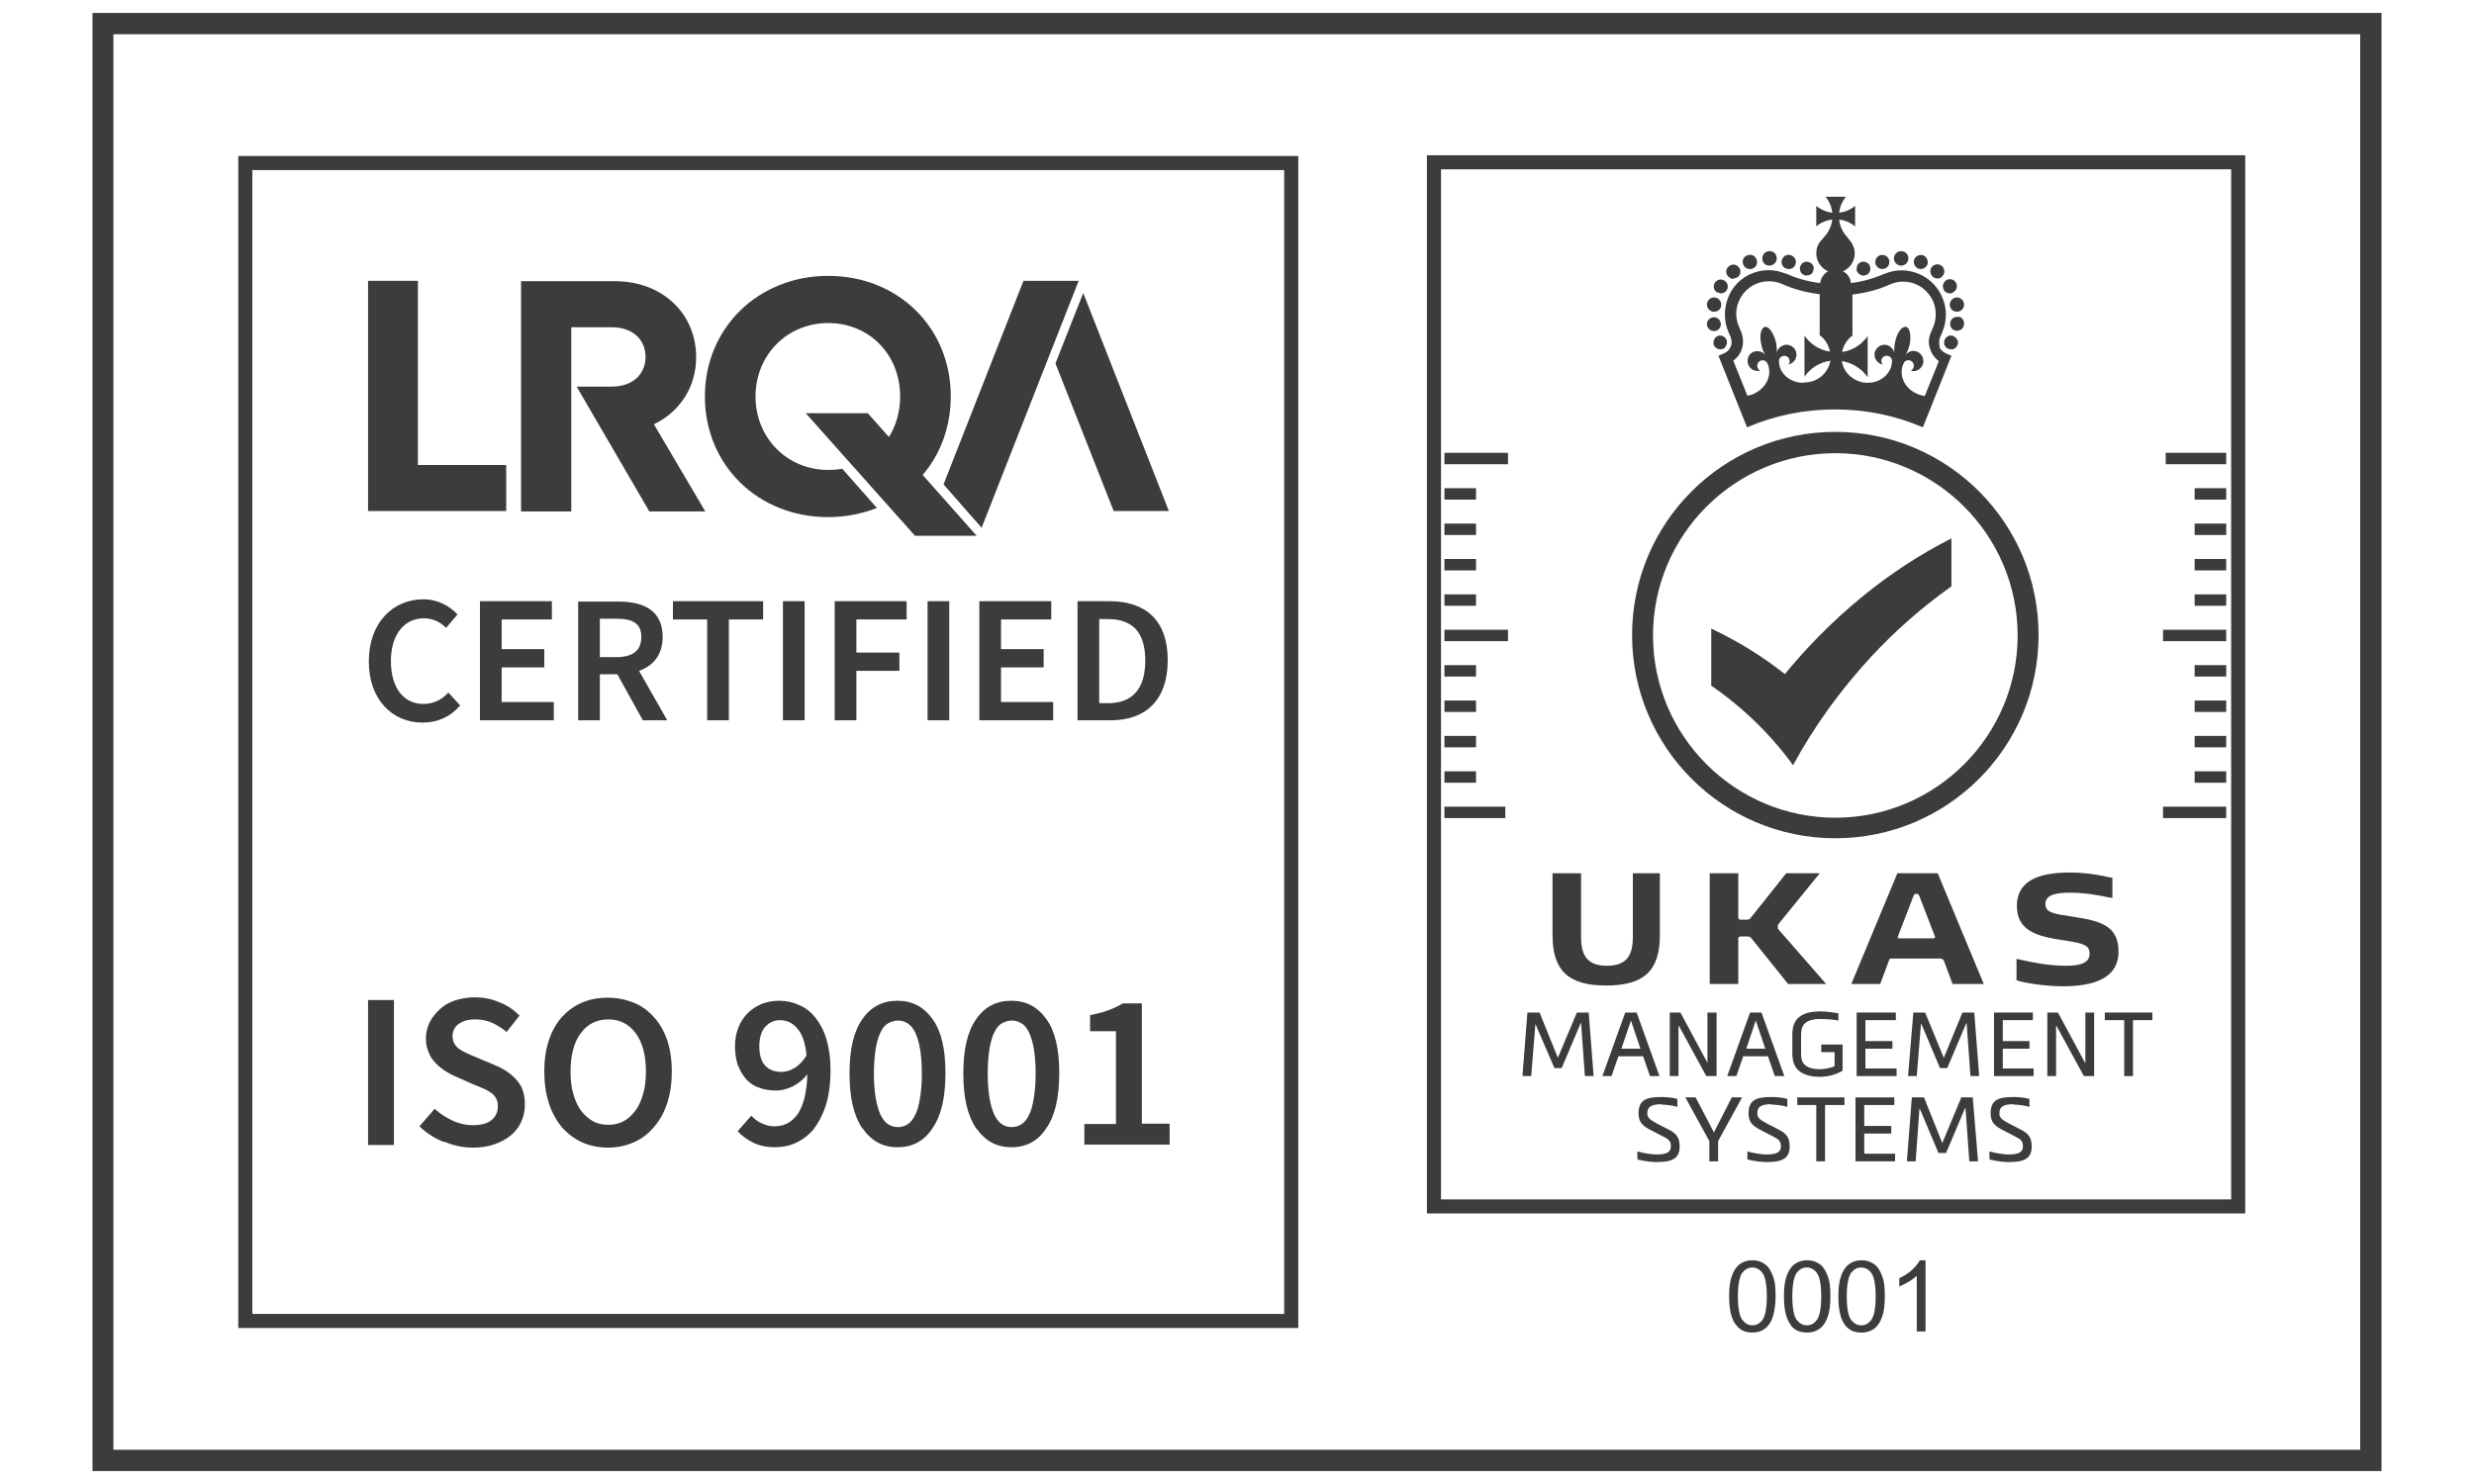 <?xml version="1.0" encoding="UTF-8"?><svg id="Roundel" xmlns="http://www.w3.org/2000/svg" viewBox="0 0 65 39"><path d="m62.57,38.66H2.43V.34h60.14v38.32Zm-59.59-.56h59.03V.9H2.98v37.21Z" fill="#3c3c3b"/><path d="m34.11,34.9H6.26V4.1h27.85v30.81Zm-27.48-.37h27.11V4.47H6.63v30.07Z" fill="#3c3c3b"/><polygon points="10.98 12.22 10.98 7.38 9.67 7.38 9.67 13.43 13.3 13.43 13.3 12.22 10.98 12.22 10.98 12.22" fill="#3c3c3b"/><path d="m23.32,13.21c1.01-.52,1.66-1.55,1.66-2.79,0-1.81-1.38-3.17-3.22-3.17s-3.24,1.37-3.24,3.17,1.39,3.17,3.24,3.17c.46,0,.89-.09,1.28-.24l-.91-1.03c-.12.02-.24.03-.37.03-1.08,0-1.91-.84-1.91-1.93s.83-1.93,1.91-1.93,1.89.83,1.89,1.93c0,.84-.47,1.52-1.18,1.79l.85,1h0Z" fill="#3c3c3b"/><polygon points="27.73 9.55 29.26 13.43 30.71 13.43 28.46 7.7 27.73 9.55 27.73 9.55" fill="#3c3c3b"/><polygon points="26.89 7.38 24.79 12.73 25.79 13.87 28.34 7.38 26.89 7.38 26.89 7.38" fill="#3c3c3b"/><path d="m15.15,10.16h0,0s0,0,0,0h0Zm3.14-.77c0-1.17-.91-2-2.13-2h-2.47v6.05h1.32v-4.84h1.06c.56,0,.89.33.89.78s-.33.78-.89.78h-.92l1.91,3.28h1.47l-1.35-2.29c.67-.32,1.11-.97,1.11-1.76" fill="#3c3c3b"/><polygon points="22.8 10.86 21.17 10.86 24.04 14.08 25.66 14.08 25.66 14.08 22.8 10.86 22.8 10.86" fill="#3c3c3b"/><polygon points="41.03 28.07 40.84 28.07 40.34 26.91 40.34 26.91 40.23 28.28 40 28.28 40.13 26.61 40.45 26.61 40.93 27.8 41.43 26.61 41.74 26.61 41.87 28.28 41.64 28.28 41.54 26.89 41.53 26.89 41.03 28.07 41.03 28.07" fill="#3c3c3b"/><path d="m43.35,28.28l-.18-.52h-.65l-.18.52h-.24l.6-1.67h.3l.6,1.67h-.24Zm-.76-.72h.51l-.25-.74h0l-.25.74h0Z" fill="#3c3c3b"/><polygon points="44.86 27.93 44.86 27.93 44.86 26.61 45.1 26.61 45.1 28.28 44.83 28.28 44.11 26.96 44.1 26.96 44.1 28.28 43.87 28.28 43.87 26.61 44.15 26.61 44.86 27.93 44.86 27.93" fill="#3c3c3b"/><path d="m46.63,28.28l-.18-.52h-.65l-.18.52h-.24l.6-1.67h.3l.6,1.67h-.24Zm-.76-.72h.51l-.25-.74h0l-.25.74h0Z" fill="#3c3c3b"/><path d="m47.79,28.3c-.68-.02-.7-.42-.7-.65v-.42c0-.23.01-.65.73-.65.19,0,.36.03.48.05v.19c-.1-.02-.28-.04-.48-.04-.49,0-.5.26-.5.45v.42c0,.19,0,.43.47.45.13,0,.31-.03.41-.08v-.37h-.35v-.2h.56v.69c-.16.09-.36.16-.62.16h0Z" fill="#3c3c3b"/><polygon points="48.78 28.28 48.78 26.61 49.81 26.61 49.81 26.81 49.01 26.81 49.01 27.36 49.72 27.36 49.72 27.56 49.01 27.56 49.01 28.08 49.83 28.08 49.83 28.28 48.78 28.28 48.78 28.28" fill="#3c3c3b"/><polygon points="51.16 28.07 50.97 28.07 50.48 26.91 50.47 26.91 50.36 28.28 50.13 28.28 50.27 26.61 50.58 26.61 51.07 27.8 51.56 26.61 51.87 26.61 52 28.28 51.77 28.28 51.67 26.89 51.66 26.89 51.16 28.07 51.16 28.07" fill="#3c3c3b"/><polygon points="52.39 28.28 52.39 26.61 53.41 26.61 53.41 26.81 52.62 26.81 52.62 27.36 53.32 27.36 53.32 27.56 52.62 27.56 52.62 28.08 53.43 28.08 53.43 28.28 52.39 28.28 52.39 28.28" fill="#3c3c3b"/><polygon points="54.78 27.93 54.79 27.93 54.79 26.61 55.02 26.61 55.02 28.28 54.75 28.28 54.03 26.96 54.02 26.96 54.02 28.28 53.79 28.28 53.79 26.61 54.07 26.61 54.78 27.93 54.78 27.93" fill="#3c3c3b"/><polygon points="55.81 26.81 55.3 26.81 55.3 26.61 56.55 26.61 56.55 26.81 56.04 26.81 56.04 28.28 55.81 28.28 55.81 26.81 55.81 26.81" fill="#3c3c3b"/><path d="m43.66,29.02c-.23,0-.38.04-.38.24,0,.12.08.17.24.26l.31.16c.2.1.3.2.3.45,0,.34-.23.41-.62.41-.08,0-.31-.02-.49-.07v-.21c.17.05.4.08.49.08.24,0,.39-.04.39-.21,0-.14-.06-.19-.18-.25l-.33-.17c-.23-.12-.34-.21-.34-.45,0-.36.21-.43.61-.43.08,0,.27.01.41.05v.21c-.11-.04-.32-.06-.41-.06h0Z" fill="#3c3c3b"/><polygon points="45.03 29.76 45.03 29.76 45.5 28.84 45.77 28.84 45.14 29.99 45.14 30.52 44.91 30.52 44.91 29.99 44.28 28.84 44.55 28.84 45.03 29.76 45.03 29.76" fill="#3c3c3b"/><path d="m46.55,29.02c-.24,0-.38.04-.38.24,0,.12.08.17.24.26l.31.16c.2.1.3.2.3.45,0,.34-.23.41-.62.41-.08,0-.31-.02-.49-.07v-.21c.17.05.4.08.49.08.24,0,.39-.04.39-.21,0-.14-.06-.19-.18-.25l-.33-.17c-.23-.12-.34-.21-.34-.45,0-.36.21-.43.61-.43.08,0,.28.01.41.05v.21c-.11-.04-.32-.06-.41-.06h0Z" fill="#3c3c3b"/><polygon points="47.72 29.04 47.22 29.04 47.22 28.84 48.46 28.84 48.46 29.04 47.95 29.04 47.95 30.52 47.72 30.52 47.72 29.04 47.72 29.04" fill="#3c3c3b"/><polygon points="48.75 30.52 48.75 28.84 49.77 28.84 49.77 29.04 48.98 29.04 48.98 29.59 49.69 29.59 49.69 29.79 48.98 29.79 48.98 30.32 49.79 30.32 49.79 30.52 48.75 30.52 48.75 30.52" fill="#3c3c3b"/><polygon points="51.13 30.3 50.93 30.3 50.44 29.14 50.43 29.14 50.33 30.52 50.1 30.52 50.23 28.84 50.55 28.84 51.03 30.04 51.53 28.84 51.83 28.84 51.97 30.52 51.74 30.52 51.64 29.12 51.63 29.12 51.13 30.3 51.13 30.3" fill="#3c3c3b"/><path d="m52.91,29.02c-.24,0-.38.04-.38.24,0,.12.08.17.24.26l.31.16c.2.1.3.2.3.45,0,.34-.23.41-.62.41-.08,0-.31-.02-.49-.07v-.21c.17.05.4.08.49.08.24,0,.39-.04.39-.21,0-.14-.06-.19-.18-.25l-.33-.17c-.23-.12-.34-.21-.34-.45,0-.36.21-.43.61-.43.08,0,.28.01.41.05v.21c-.11-.04-.32-.06-.41-.06h0Z" fill="#3c3c3b"/><path d="m46.9,17.72c-.59-.47-1.24-.87-1.94-1.2v1.5c.83.57,1.56,1.28,2.15,2.09h0c.54-1,1.23-1.96,2.05-2.85.65-.7,1.36-1.32,2.11-1.85v-1.26c-1.69.85-3.19,2.12-4.38,3.57h0Z" fill="#3c3c3b"/><path d="m45.32,9.13s.02-.02.02-.03c0-.01.01-.02.02-.03,0-.01,0-.02.01-.03,0-.01,0-.02,0-.04s0-.02,0-.04c0-.01,0-.02-.01-.03,0-.01-.01-.02-.02-.03,0-.01-.01-.02-.02-.03,0,0-.02-.02-.03-.02-.01,0-.02-.01-.03-.02-.01,0-.02,0-.03-.01-.02,0-.05,0-.07,0-.01,0-.02,0-.03.01-.01,0-.02.01-.03.02-.01,0-.02.01-.03.02,0,0-.02.02-.02.03,0,.01-.01.02-.02.03,0,.01,0,.02-.01.03,0,.01,0,.02,0,.04s0,.02,0,.04c0,.01,0,.02.01.03,0,.01.01.02.02.03,0,.01.01.02.02.03,0,0,.02.02.03.02.01,0,.02.01.03.02.01,0,.02,0,.03.01.01,0,.02,0,.04,0,.05,0,.1-.02.13-.05" fill="#3c3c3b"/><path d="m45.12,7.68s.06.03.09.03c.06,0,.13-.03.16-.09.05-.09.02-.2-.07-.25-.09-.05-.2-.02-.25.07-.05.09-.02.2.07.25" fill="#3c3c3b"/><path d="m45.54,7.32s.08-.01.12-.04c.08-.07.09-.18.02-.26-.07-.08-.18-.09-.26-.02-.08.07-.09.18-.02.26.04.04.09.07.14.07" fill="#3c3c3b"/><path d="m45.98,7.07s.04,0,.06-.01c.1-.03.15-.14.11-.24-.03-.1-.14-.15-.24-.11-.1.03-.15.14-.11.24.03.08.1.12.18.12" fill="#3c3c3b"/><path d="m46.49,6.98c.1,0,.19-.08.19-.19s-.08-.19-.19-.19c-.1,0-.19.08-.19.19s.08.19.19.19" fill="#3c3c3b"/><path d="m46.93,7.06s.04.01.07.01c.08,0,.15-.05.17-.12.04-.1-.01-.2-.11-.24-.1-.04-.2.01-.24.11-.04.1.01.2.11.24" fill="#3c3c3b"/><path d="m45,8.19s.02,0,.04,0c.09,0,.17-.06.18-.15.02-.1-.05-.2-.15-.22-.1-.02-.2.05-.22.15-.02.1.05.2.15.22" fill="#3c3c3b"/><path d="m45.06,8.7c.1-.02.17-.11.15-.21h0c-.02-.1-.11-.17-.21-.15-.1.02-.17.11-.15.21.02.09.09.15.18.15.01,0,.02,0,.03,0" fill="#3c3c3b"/><path d="m47.37,7.21s.02.01.03.02c.01,0,.02,0,.03.01.01,0,.02,0,.04,0,.05,0,.1-.02.13-.05.03-.03.05-.08.05-.13,0-.01,0-.02,0-.04,0-.01,0-.02-.01-.03,0-.01-.01-.02-.02-.03,0-.01-.01-.02-.02-.03-.04-.04-.11-.06-.17-.05-.01,0-.02,0-.03.01-.01,0-.02.01-.03.02-.01,0-.02.01-.03.02,0,0-.02.02-.02.03,0,.01-.01.02-.02.03,0,.01,0,.02-.01.03,0,.01,0,.02,0,.04,0,.05.02.1.05.13,0,0,.02.02.03.02" fill="#3c3c3b"/><path d="m51.42,8.93s-.01-.02-.02-.03c0-.01-.01-.02-.02-.03,0,0-.02-.02-.03-.02,0,0-.02-.01-.03-.02-.01,0-.02,0-.03-.01-.02,0-.05,0-.07,0-.01,0-.02,0-.03.01-.01,0-.02.01-.03.02-.01,0-.02.01-.03.02,0,0-.02.02-.02.03,0,.01-.01.02-.02.03,0,.01,0,.02-.01.03,0,.01,0,.02,0,.04s0,.02,0,.04c0,.01,0,.02.01.03,0,.01.01.02.02.03,0,.01.01.02.02.03.03.03.08.05.13.05.01,0,.02,0,.04,0,.01,0,.02,0,.03-.01.01,0,.02-.01.03-.02.01,0,.02-.01.03-.02,0,0,.02-.02.02-.03,0-.01.01-.02.02-.03,0-.01,0-.02.01-.03,0-.01,0-.02,0-.04s0-.02,0-.04c0-.01,0-.02-.01-.03" fill="#3c3c3b"/><path d="m50.4,7.06s.04.01.06.01c.08,0,.15-.05.18-.12.03-.1-.02-.2-.11-.24-.1-.03-.2.02-.24.11-.03.1.02.2.11.24" fill="#3c3c3b"/><path d="m50.78,7.28s.08.04.12.04c.05,0,.11-.02.14-.07.07-.08.05-.2-.02-.26-.08-.07-.2-.05-.26.02-.07.08-.05.2.02.26" fill="#3c3c3b"/><path d="m51.07,7.62c.03.06.1.09.16.09.03,0,.06,0,.09-.03.09-.05.12-.17.07-.25-.05-.09-.17-.12-.25-.07-.09.05-.12.17-.07.25" fill="#3c3c3b"/><path d="m49.95,6.98c.1,0,.19-.08.19-.19,0-.1-.08-.19-.19-.19h0c-.1,0-.19.08-.19.19,0,.1.08.19.19.19" fill="#3c3c3b"/><path d="m51.38,7.82c-.1.02-.17.12-.15.22.02.09.09.15.18.15.01,0,.02,0,.04,0,.1-.02.17-.12.15-.22-.02-.1-.12-.17-.22-.15" fill="#3c3c3b"/><path d="m51.45,8.33c-.1-.02-.2.05-.21.15-.02.1.05.2.15.21.01,0,.02,0,.03,0,.09,0,.17-.06.18-.16.02-.1-.05-.2-.15-.21" fill="#3c3c3b"/><path d="m49.45,7.07s.04,0,.07-.01c.1-.04.14-.14.11-.24-.04-.1-.14-.14-.24-.11-.1.04-.14.14-.11.24.03.07.1.12.17.12" fill="#3c3c3b"/><path d="m48.79,7.13s.01.02.02.03c0,.01.01.02.02.03,0,0,.02.02.03.02,0,0,.02.01.03.02.01,0,.02,0,.03.01.01,0,.02,0,.04,0,.05,0,.1-.02.13-.05,0,0,.02-.02.02-.03,0-.01.01-.02.02-.03,0-.01,0-.02.01-.03,0-.01,0-.02,0-.04,0-.05-.02-.1-.05-.13-.04-.04-.11-.06-.17-.05-.01,0-.02,0-.03.01-.01,0-.02.01-.03.02-.01,0-.02.01-.03.02-.03.03-.05.08-.05.13,0,.01,0,.02,0,.04,0,.01,0,.02.01.03" fill="#3c3c3b"/><path d="m50.97,9.12c-.03-.08-.03-.16,0-.25l.06-.14c.12-.29.13-.6.01-.89-.11-.29-.34-.52-.62-.64-.29-.12-.6-.13-.89-.01h-.01s0,0,0,0c-.29.13-.59.21-.89.25-.01-.13-.09-.25-.21-.31.18-.08.31-.26.31-.47,0-.13-.05-.24-.12-.33h0l-.11-.14c-.1-.11-.16-.26-.18-.42.16.02.3.08.42.18v-.54c-.12.1-.26.16-.42.18.02-.16.08-.3.18-.42h-.54c.1.11.16.26.18.42-.16-.02-.3-.08-.42-.18v.54c.11-.1.26-.16.42-.18-.02.16-.08.3-.18.42l-.12.14h0c-.08.09-.12.2-.12.33,0,.21.13.39.31.47-.11.06-.19.18-.21.31-.31-.04-.61-.12-.89-.25h-.02c-.29-.12-.6-.12-.89,0-.29.12-.51.35-.62.64-.11.29-.11.61.01.89l.06.14c.03.08.04.17,0,.25-.03.08-.09.14-.18.18l-.14.06.51,1.28.24.6c.72-.31,1.5-.47,2.31-.47s1.59.16,2.31.47l.24-.6.51-1.28-.14-.06c-.08-.04-.15-.1-.18-.18m-2.75-3.43h0s0,0,0,0h0Zm-.82,4.38c-.38,0-.65-.28-.64-.58,0-.07.07-.13.14-.13s.14.06.14.14c0,.04-.01.07-.04.09.12-.02.22-.13.22-.26,0-.14-.12-.26-.26-.26-.13,0-.24.1-.26.22h0c.01-.08,0-.18-.02-.29-.06-.24-.19-.42-.29-.4h0c-.11.03-.15.24-.09.48.02.11.06.2.11.27h0c-.07-.1-.21-.14-.33-.09-.13.06-.18.22-.12.35.06.12.19.17.31.14-.03-.01-.06-.04-.07-.07-.03-.07,0-.15.07-.19.07-.03.15,0,.18.06.14.27.01.63-.33.8-.06.03-.13.05-.19.06l-.37-.92c.09-.07.17-.16.21-.27.06-.15.06-.32,0-.48l-.06-.14c-.09-.21-.1-.45-.01-.66.08-.21.25-.38.46-.47.21-.09.44-.09.65-.01.33.15.67.24,1.02.28v1.08c.14.1.23.25.27.43-.28-.04-.52-.2-.67-.42v1.08c.15-.22.39-.38.68-.42-.06.33-.34.57-.68.57m3.13.35c-.07-.01-.13-.03-.19-.06-.35-.16-.47-.53-.33-.8.03-.07.12-.09.18-.06.07.03.1.12.07.19-.01.03-.04.06-.07.07.12.04.25-.02.31-.14.06-.13,0-.29-.12-.35-.12-.06-.26-.02-.33.09h0c.04-.07.08-.16.11-.27.05-.24.01-.46-.09-.48h0c-.11-.02-.24.15-.29.4-.02.11-.03.21-.02.29h0c-.02-.12-.13-.22-.26-.22-.14,0-.26.12-.26.26,0,.13.1.24.22.26-.02-.02-.04-.06-.04-.09,0-.08.06-.14.14-.14s.14.06.14.13c0,.3-.26.58-.64.58-.34,0-.63-.25-.68-.57.28.04.52.2.68.42v-1.08c-.15.22-.39.38-.67.42.03-.17.13-.33.27-.43v-1.08c.35-.04.7-.13,1.02-.28.21-.08.44-.08.65.01.21.09.37.26.46.47.08.21.08.45-.01.66l-.06.14c-.07.16-.07.33,0,.48.04.11.12.2.21.27l-.37.92h0Z" fill="#3c3c3b"/><path d="m48.22,11.91c2.64,0,4.79,2.15,4.79,4.79s-2.15,4.79-4.79,4.79-4.79-2.15-4.79-4.79,2.15-4.79,4.79-4.79m0-.56c-2.95,0-5.34,2.39-5.34,5.34s2.39,5.34,5.34,5.34,5.34-2.39,5.34-5.34-2.39-5.34-5.34-5.34h0Z" fill="#3c3c3b"/><path d="m42.22,25.38c.43,0,.68-.18.68-.74v-1.69h.71v1.63c0,.94-.43,1.32-1.41,1.32s-1.41-.38-1.41-1.32v-1.63h.75v1.69c0,.56.25.74.68.74h0Z" fill="#3c3c3b"/><path d="m45.67,22.95v1.17s.01.05.05.05h.18s.07,0,.09-.04l.94-1.18h.88l-1.08,1.33s-.02.03-.02.05v.05s0,.03.02.05l1.25,1.43h-1l-.98-1.22s-.03-.03-.08-.03h-.2s-.05.01-.05.05v1.2h-.75v-2.91h.75Z" fill="#3c3c3b"/><path d="m51.3,25.86l-.23-.62s-.04-.05-.08-.05c-.1,0-.39,0-.67,0-.26,0-.51,0-.61,0-.04,0-.07,0-.08.05l-.23.62h-.76l1.21-2.91h1.06l1.21,2.91h-.79Zm-.49-1.2s.04-.02.03-.04l-.42-1.09s-.02-.04-.05-.04h-.04s-.04,0-.05.04l-.42,1.09s0,.04.03.04h.94Z" fill="#3c3c3b"/><path d="m55.42,23.05c.06.02.08.02.08.02v.18s0,.26,0,.26v.09s-.1-.02-.12-.02c-.18-.04-.56-.12-1-.12-.34,0-.64.05-.64.29s.2.26.71.34c.73.11,1.21.23,1.21.92,0,.75-.75.91-1.46.91-.5,0-1.05-.1-1.16-.14-.06-.02-.06-.02-.06-.02v-.21s0-.28,0-.28v-.07s.08.02.1.02c.39.09.78.16,1.2.16.21,0,.62-.01.62-.31,0-.21-.09-.27-.69-.36-.71-.1-1.22-.26-1.22-.9,0-.73.69-.88,1.41-.88.46,0,.93.1,1.03.13h0Z" fill="#3c3c3b"/><polygon points="39.62 12.2 37.95 12.2 37.95 11.9 39.62 11.9 39.62 12.2 39.62 12.2" fill="#3c3c3b"/><polygon points="39.62 16.85 37.95 16.85 37.95 16.55 39.62 16.55 39.62 16.85 39.62 16.85" fill="#3c3c3b"/><polygon points="38.78 13.13 37.95 13.13 37.95 12.83 38.78 12.83 38.78 13.13 38.78 13.13" fill="#3c3c3b"/><polygon points="38.78 14.06 37.95 14.06 37.95 13.76 38.78 13.76 38.78 14.06 38.78 14.06" fill="#3c3c3b"/><polygon points="38.78 14.99 37.95 14.99 37.95 14.69 38.78 14.69 38.78 14.99 38.78 14.99" fill="#3c3c3b"/><polygon points="38.78 15.92 37.95 15.92 37.95 15.62 38.78 15.62 38.78 15.92 38.78 15.92" fill="#3c3c3b"/><polygon points="39.55 21.5 37.95 21.5 37.95 21.2 39.55 21.2 39.55 21.5 39.55 21.5" fill="#3c3c3b"/><polygon points="38.78 17.78 37.95 17.78 37.95 17.48 38.78 17.48 38.78 17.78 38.78 17.78" fill="#3c3c3b"/><polygon points="38.78 18.71 37.95 18.71 37.95 18.41 38.78 18.41 38.78 18.71 38.78 18.71" fill="#3c3c3b"/><polygon points="38.78 19.64 37.95 19.64 37.95 19.34 38.78 19.34 38.78 19.64 38.78 19.64" fill="#3c3c3b"/><polygon points="38.78 20.57 37.95 20.57 37.95 20.27 38.78 20.27 38.78 20.57 38.78 20.57" fill="#3c3c3b"/><polygon points="58.49 21.5 56.83 21.5 56.83 21.2 58.49 21.2 58.49 21.5 58.49 21.5" fill="#3c3c3b"/><polygon points="58.49 16.85 56.83 16.85 56.83 16.55 58.49 16.55 58.49 16.85 58.49 16.85" fill="#3c3c3b"/><polygon points="58.49 20.57 57.66 20.57 57.66 20.27 58.49 20.27 58.49 20.57 58.49 20.57" fill="#3c3c3b"/><polygon points="58.49 19.64 57.66 19.64 57.66 19.34 58.49 19.34 58.49 19.64 58.49 19.64" fill="#3c3c3b"/><polygon points="58.49 18.71 57.66 18.71 57.66 18.41 58.49 18.41 58.49 18.71 58.49 18.71" fill="#3c3c3b"/><polygon points="58.49 17.78 57.66 17.78 57.66 17.48 58.49 17.48 58.49 17.78 58.49 17.78" fill="#3c3c3b"/><polygon points="58.49 12.2 56.9 12.2 56.9 11.9 58.49 11.9 58.49 12.2 58.49 12.2" fill="#3c3c3b"/><polygon points="58.49 15.92 57.66 15.92 57.66 15.62 58.49 15.62 58.49 15.92 58.49 15.92" fill="#3c3c3b"/><polygon points="58.49 14.99 57.66 14.99 57.66 14.69 58.49 14.69 58.49 14.99 58.49 14.99" fill="#3c3c3b"/><polygon points="58.49 14.06 57.66 14.06 57.66 13.76 58.49 13.76 58.49 14.06 58.49 14.06" fill="#3c3c3b"/><polygon points="58.49 13.13 57.66 13.13 57.66 12.83 58.49 12.83 58.49 13.13 58.49 13.13" fill="#3c3c3b"/><path d="m58.99,31.89h-21.5V4.08h21.5v27.81Zm-21.13-.37h20.76V4.45h-20.76v27.07Z" fill="#3c3c3b"/><path d="m45.62,34.83c.1.13.24.19.42.19.14,0,.25-.04.34-.11.09-.07.16-.18.2-.31.04-.13.07-.31.07-.53,0-.19-.01-.33-.04-.44-.03-.11-.07-.2-.12-.28-.05-.08-.11-.13-.19-.17-.08-.04-.16-.06-.26-.06-.14,0-.25.04-.34.11-.09.07-.16.18-.2.31-.05.13-.07.31-.07.53,0,.35.06.61.19.76h0Zm.17-1.39c.06-.09.15-.13.25-.13s.2.05.27.15c.07.1.11.31.11.61s-.04.51-.11.61c-.07.1-.16.15-.27.15s-.19-.05-.27-.15c-.07-.1-.11-.31-.11-.61s.04-.52.12-.63h0Zm1.26,1.39c.1.13.24.19.43.19.14,0,.25-.04.34-.11.09-.07.16-.18.2-.31.05-.13.07-.31.07-.53,0-.19-.01-.33-.04-.44-.03-.11-.07-.2-.12-.28-.05-.08-.11-.13-.19-.17-.08-.04-.16-.06-.26-.06-.14,0-.25.04-.34.11-.09.07-.16.18-.2.31-.05.13-.07.31-.07.53,0,.35.06.61.19.76h0Zm.17-1.39c.06-.09.15-.13.25-.13s.2.05.27.15c.07.1.11.31.11.61s-.04.51-.11.61c-.07.1-.16.15-.27.15s-.19-.05-.27-.15c-.07-.1-.11-.31-.11-.61s.04-.52.12-.63h0Zm1.26,1.39c.1.13.24.19.43.19.14,0,.25-.04.34-.11.09-.07.16-.18.2-.31.05-.13.07-.31.07-.53,0-.19-.01-.33-.04-.44-.03-.11-.07-.2-.12-.28-.05-.08-.11-.13-.19-.17-.08-.04-.16-.06-.26-.06-.14,0-.25.04-.34.11-.09.07-.16.18-.2.31-.05.13-.07.31-.07.53,0,.35.06.61.18.76h0Zm.17-1.39c.06-.09.15-.13.25-.13s.2.05.27.15c.07.1.11.31.11.61s-.04.51-.11.61c-.07.1-.16.15-.27.15s-.19-.05-.27-.15c-.07-.1-.11-.31-.11-.61s.04-.52.12-.63h0Zm1.94-.32h-.15c-.04.08-.11.16-.2.25-.1.09-.21.16-.34.22v.22c.07-.03.15-.07.24-.12.09-.05.16-.11.22-.16v1.46h.23v-1.88h0Z" fill="#3c3c3b"/><path d="m11.1,18.99c.4,0,.73-.15.99-.45l-.31-.34c-.17.19-.39.3-.66.3-.52,0-.85-.43-.85-1.13s.36-1.12.86-1.12c.24,0,.43.09.59.25l.3-.35c-.2-.22-.51-.4-.9-.4-.79,0-1.43.61-1.43,1.63s.63,1.61,1.41,1.61h0Zm1.51-.06h1.94v-.48h-1.37v-.91h1.12v-.48h-1.12v-.78h1.32v-.48h-1.89v3.13h0Zm2.58,0h.57v-1.21h.46l.67,1.21h.64l-.74-1.3c.37-.13.62-.42.62-.89,0-.7-.5-.93-1.16-.93h-1.06v3.13h0Zm.57-1.67v-1h.43c.43,0,.66.12.66.48s-.23.53-.66.53h-.43Zm2.82,1.67h.57v-2.65h.9v-.48h-2.37v.48h.9v2.65h0Zm1.99,0h.57v-3.13h-.57v3.13h0Zm1.36,0h.57v-1.3h1.13v-.48h-1.13v-.87h1.32v-.48h-1.89v3.13h0Zm2.44,0h.57v-3.13h-.57v3.13h0Zm1.36,0h1.94v-.48h-1.37v-.91h1.12v-.48h-1.12v-.78h1.32v-.48h-1.89v3.13h0Zm2.58,0h.87c.93,0,1.5-.54,1.5-1.58s-.57-1.55-1.53-1.55h-.84v3.13h0Zm.57-.46v-2.2h.23c.62,0,.98.32.98,1.09s-.36,1.12-.98,1.12h-.23Z" fill="#3c3c3b"/><path d="m10.35,30.09v-3.81h-.68v3.81h.68Zm1.34-.08c.24.1.48.15.74.15.21,0,.4-.03.57-.09.17-.06.31-.14.43-.24.12-.1.21-.22.27-.36.06-.14.09-.28.09-.44,0-.28-.07-.49-.22-.65-.14-.16-.33-.29-.55-.38l-.52-.22c-.08-.03-.15-.06-.23-.1-.07-.03-.14-.07-.2-.11-.06-.04-.1-.09-.13-.14-.03-.05-.05-.12-.05-.19,0-.14.05-.25.16-.33.11-.08.25-.12.44-.12.16,0,.31.03.44.09.13.06.26.14.38.24l.34-.43c-.15-.15-.32-.27-.53-.35-.21-.09-.42-.13-.64-.13-.19,0-.36.03-.52.08-.16.05-.29.13-.4.23-.11.1-.2.21-.27.34-.06.13-.1.27-.1.42,0,.14.02.26.07.37.04.11.1.2.18.28.07.08.16.15.25.21.09.06.18.11.28.15l.52.23c.09.03.16.07.24.1.07.03.13.07.19.11.05.04.09.09.12.15.03.05.04.12.04.2,0,.15-.06.27-.17.36-.11.09-.28.13-.5.13-.17,0-.35-.04-.52-.12-.17-.08-.33-.18-.47-.31l-.4.46c.19.18.4.32.64.41h0Zm2.73-1.02c.08.25.2.46.34.63.15.17.32.3.53.4.21.09.43.14.68.14s.48-.05.68-.14c.21-.09.38-.22.53-.4.15-.17.27-.38.35-.63.08-.25.12-.52.12-.83s-.04-.58-.12-.82c-.08-.24-.2-.45-.35-.61-.15-.17-.33-.3-.53-.38s-.43-.13-.68-.13-.48.04-.68.13c-.21.09-.38.22-.53.38-.15.17-.26.37-.34.61-.08.24-.12.52-.12.82s.04.58.12.83h0Zm.84-1.84c.18-.24.42-.36.72-.36s.54.12.72.36c.18.24.27.58.27,1.01,0,.21-.02.41-.07.58-.05.17-.11.32-.2.44-.09.12-.19.22-.31.28-.12.07-.26.1-.41.1s-.29-.03-.41-.1c-.12-.07-.22-.16-.31-.28-.09-.12-.15-.27-.2-.44-.05-.17-.07-.37-.07-.58,0-.43.09-.77.27-1.01h0Zm4.14.87c.05.14.13.26.22.36.1.1.21.17.34.21.13.05.28.07.44.07.14,0,.28-.04.43-.11.15-.08.28-.18.38-.32,0,.26-.04.47-.08.65-.05.17-.11.32-.19.42-.08.11-.17.18-.27.23-.1.05-.21.07-.33.07s-.22-.03-.33-.08c-.11-.05-.2-.12-.27-.2l-.36.41c.11.12.25.22.41.3.16.08.36.12.58.12.19,0,.38-.04.55-.12.17-.08.33-.2.46-.36.13-.17.24-.38.32-.63.08-.26.12-.57.12-.93,0-.31-.04-.58-.11-.81-.07-.23-.17-.41-.29-.56-.12-.15-.26-.26-.43-.33-.16-.07-.33-.11-.52-.11-.16,0-.31.03-.45.08-.14.06-.27.14-.37.24-.1.1-.19.23-.25.38-.06.15-.09.32-.09.5s.03.36.08.51h0Zm.7-1.03c.11-.12.24-.18.39-.18.18,0,.33.07.46.22.13.15.21.38.24.71-.1.15-.2.26-.32.33-.12.07-.23.1-.34.1-.19,0-.33-.06-.43-.17-.1-.11-.15-.28-.15-.5s.05-.4.16-.52h0Zm2.56,2.66c.23.33.53.5.92.5s.7-.16.92-.5c.23-.33.34-.81.34-1.45s-.11-1.1-.34-1.42c-.23-.32-.53-.48-.92-.48s-.7.16-.92.48c-.23.32-.34.79-.34,1.43s.11,1.11.34,1.45h0Zm.35-2.1c.03-.17.07-.32.13-.43.05-.11.12-.19.2-.23.08-.04.16-.07.25-.07s.17.02.25.07.14.12.2.23c.05.11.1.25.13.43.03.17.05.39.05.66s-.02.48-.05.66c-.03.18-.07.33-.13.44-.05.11-.12.19-.2.24-.08.05-.16.07-.25.07s-.17-.02-.25-.07c-.08-.05-.14-.13-.2-.24-.05-.11-.1-.26-.13-.44s-.05-.4-.05-.66.02-.48.05-.66h0Zm2.64,2.1c.23.33.53.5.92.5s.7-.16.92-.5c.23-.33.34-.81.34-1.45s-.11-1.1-.34-1.42c-.23-.32-.53-.48-.92-.48s-.7.16-.92.48c-.23.32-.34.79-.34,1.43s.11,1.11.34,1.45h0Zm.35-2.1c.03-.17.07-.32.13-.43.05-.11.12-.19.2-.23s.16-.07.25-.07.17.02.25.07c.08.04.14.12.2.23.05.11.1.25.13.43.03.17.05.39.05.66s-.02.48-.05.66c-.03.18-.07.33-.13.44-.05.11-.12.19-.2.24-.08.05-.16.07-.25.07s-.17-.02-.25-.07c-.08-.05-.14-.13-.2-.24-.05-.11-.1-.26-.13-.44-.03-.18-.05-.4-.05-.66s.02-.48.05-.66h0Zm2.5,2.53h2.23v-.55h-.73v-3.16h-.5c-.12.07-.24.13-.38.18-.13.05-.29.09-.48.13v.42h.68v2.44h-.83v.55h0Z" fill="#3c3c3b"/></svg>